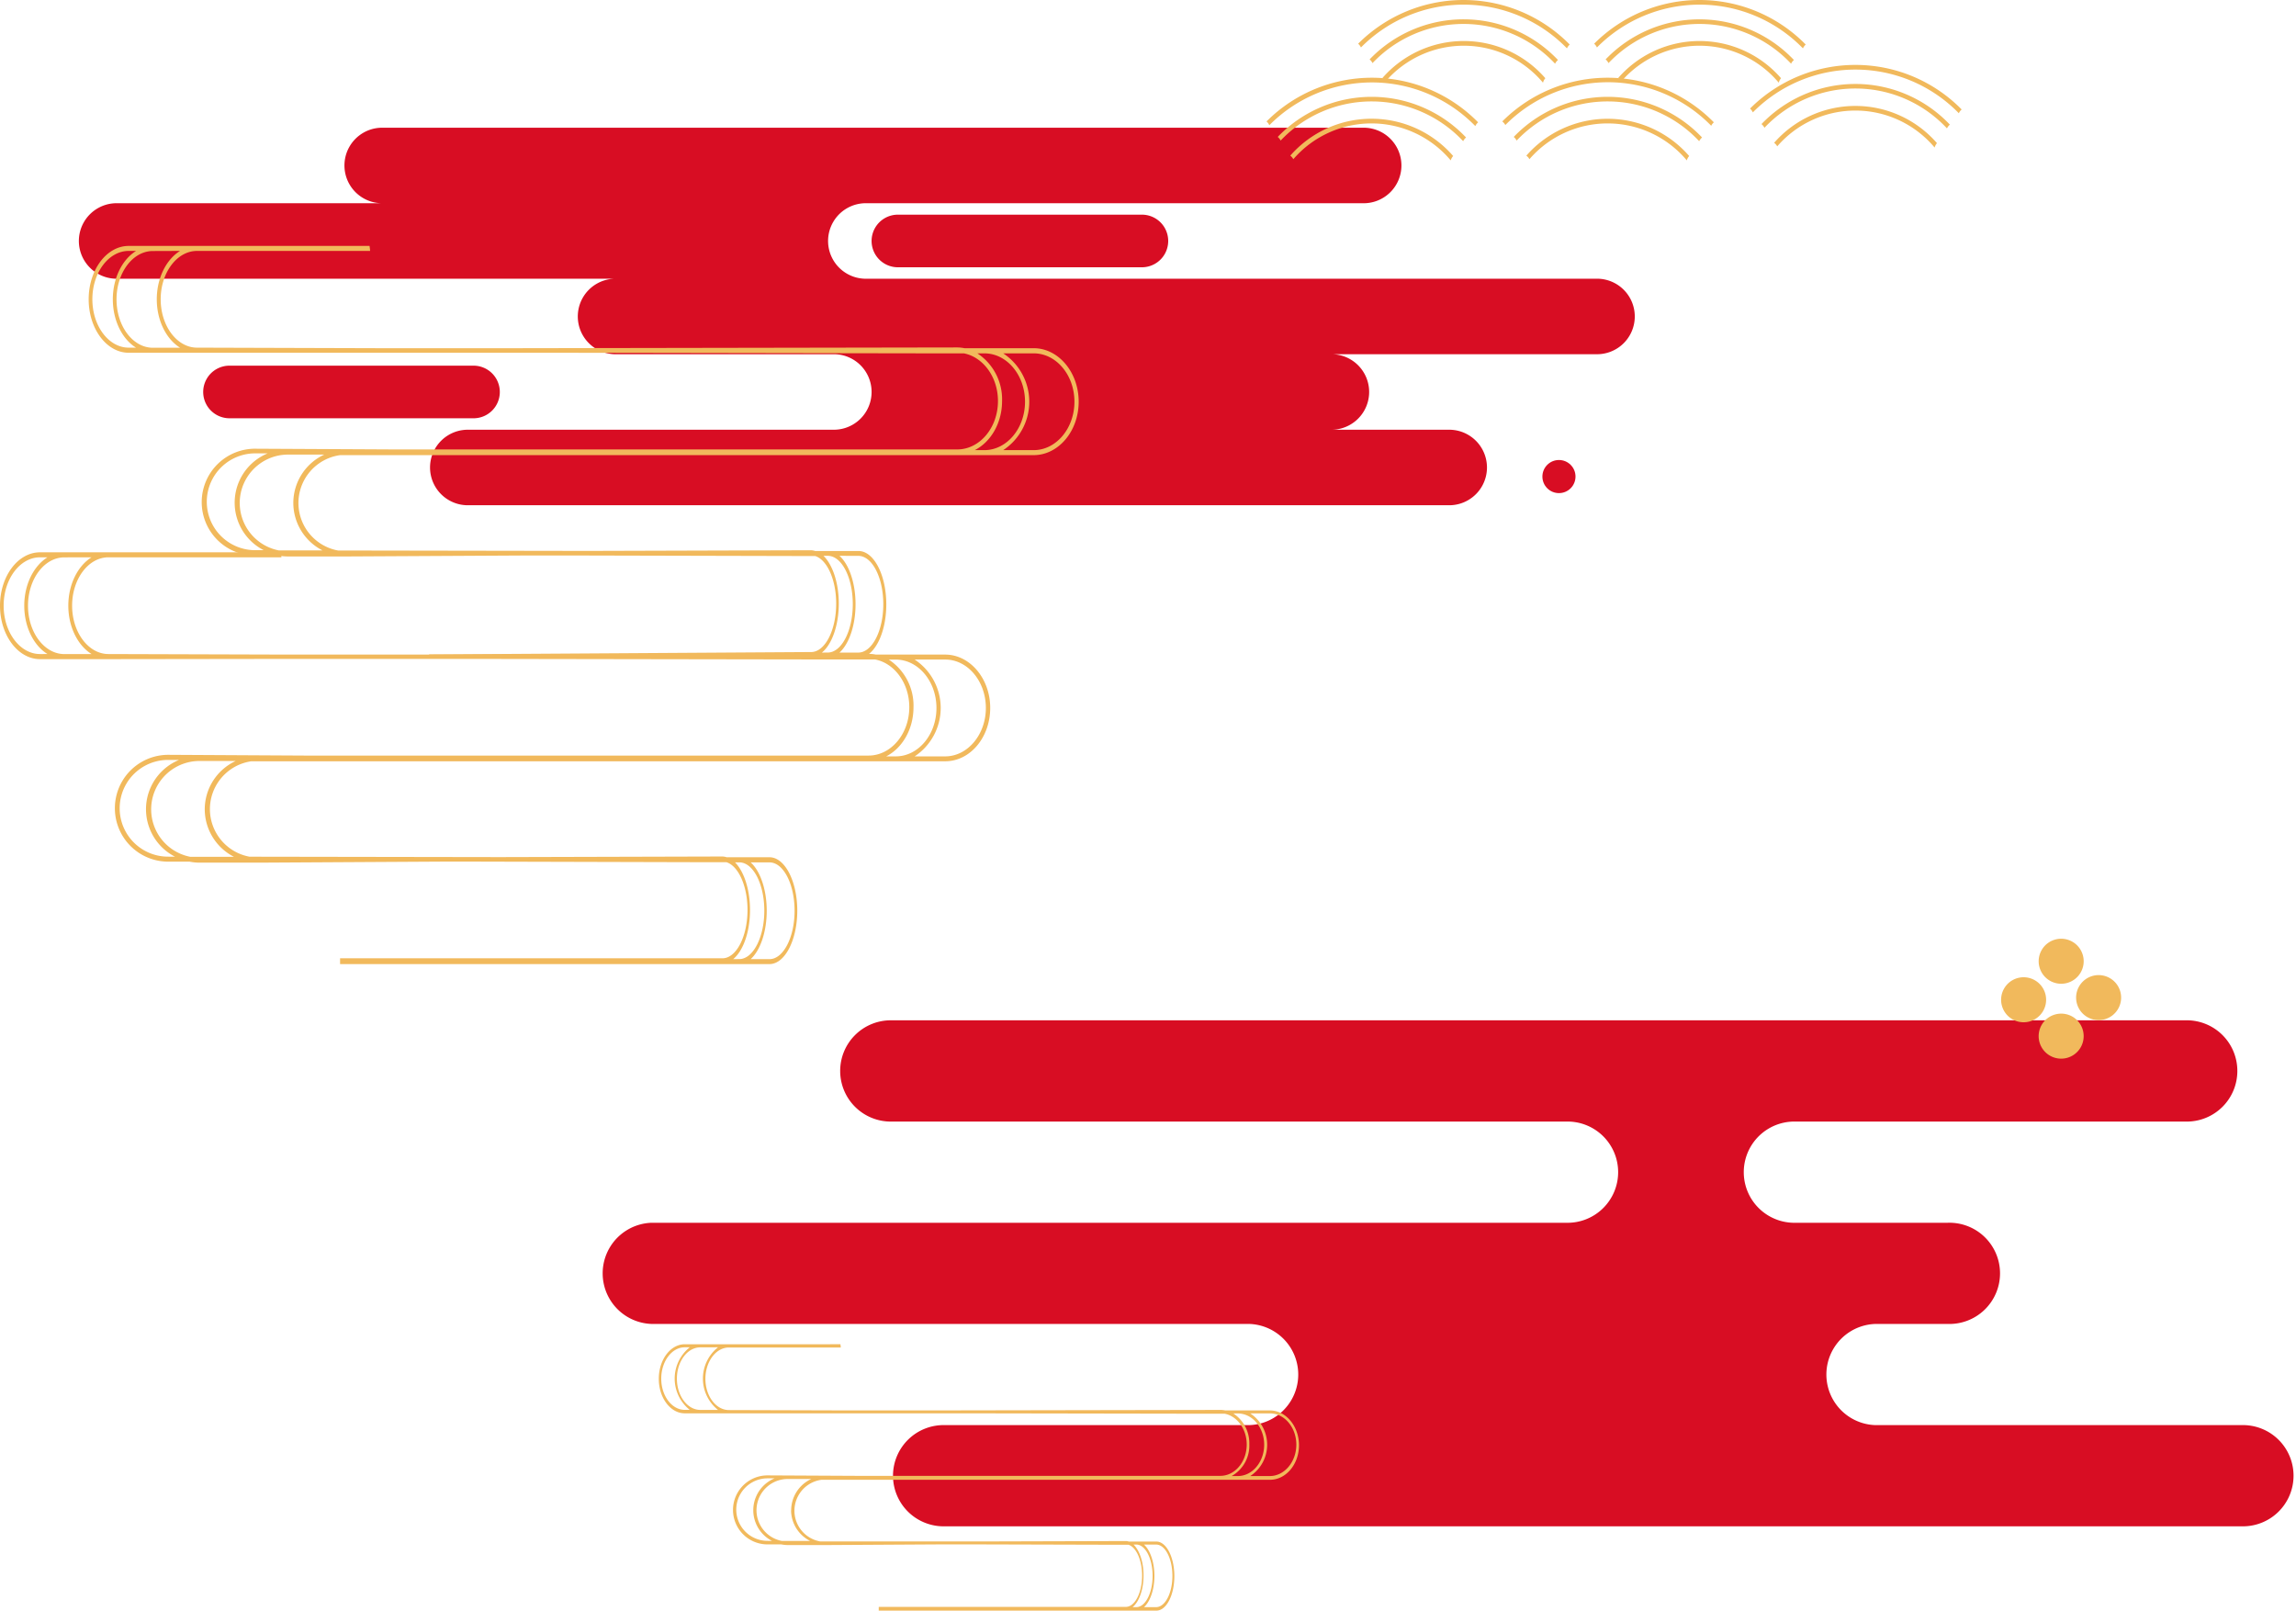 <?xml version="1.0" encoding="UTF-8" standalone="no"?><svg xmlns="http://www.w3.org/2000/svg" xmlns:xlink="http://www.w3.org/1999/xlink" fill="#000000" height="322.1" preserveAspectRatio="xMidYMid meet" version="1" viewBox="0.0 -0.0 459.1 322.1" width="459.1" zoomAndPan="magnify"><g data-name="14.Asian Geometric Shape Element - Cloud Line"><g id="change1_1"><path d="M319.06,55.73H173.13a7.55,7.55,0,0,1,0-15.1H272.4a7.55,7.55,0,1,0,0-15.09H76.15a7.55,7.55,0,0,0,0,15.09H23.32a7.55,7.55,0,0,0,0,15.1h99.49a7.55,7.55,0,0,0,0,15.09h43.92a7.55,7.55,0,1,1,0,15.1H93.54a7.55,7.55,0,0,0,0,15.1H289.78a7.55,7.55,0,1,0,0-15.1H266.22a7.55,7.55,0,0,0,0-15.1h52.84a7.55,7.55,0,1,0,0-15.09Z" fill="#d80d23"/></g><g id="change1_2"><path d="M179.54,42.92a5.26,5.26,0,1,0,0,10.52h48.79a5.26,5.26,0,0,0,0-10.52Z" fill="#d80d23"/></g><g id="change1_3"><path d="M99.94,78.37a5.26,5.26,0,0,0-5.26-5.26H45.89a5.26,5.26,0,1,0,0,10.52H94.68A5.25,5.25,0,0,0,99.94,78.37Z" fill="#d80d23"/></g><g id="change1_4"><circle cx="311.72" cy="95.28" fill="#d80d23" r="3.31" transform="rotate(-45 311.726 95.279)"/></g><g id="change2_2"><path d="M206.69,69.62H192.85a7.84,7.84,0,0,0-1.45-.15l-87.87.15H75.58l-36.19-.11c-4,0-7.26-4.34-7.26-9.67s3.26-9.67,7.26-9.67H74c0-.33-.07-.67-.1-1H25.73c-4.42,0-8,4.79-8,10.68s3.6,10.68,8,10.68h4.85l8.58,0,.23,0,36.45,0h36l73.36.12,7.54,0c3.86.76,6.81,4.74,6.81,9.54,0,5.33-3.65,9.67-8.13,9.67H78.68l-27.34-.14a10.68,10.68,0,1,0,0,21.35H55.6a10.91,10.91,0,0,0,2,.19l10.79,0c.31,0,.63,0,1,0l36.77-.2h6.83l45.35.11,4.66,0c2.38.75,4.2,4.73,4.2,9.53,0,5.33-2.25,9.67-5,9.67l-76.4.48c0,.15,0-.16,0,0s0,.46,0,.68h85.87c3.06,0,5.55-4.79,5.55-10.68s-2.49-10.68-5.55-10.68l-6,0-.14,0H163a3,3,0,0,0-.89-.15l-44.38.13h0l-50.13-.08A9.66,9.66,0,0,1,68,91H206.69c4.95,0,9-4.79,9-10.68S211.64,69.62,206.69,69.62ZM36,50.17c-2.74,1.7-4.65,5.39-4.65,9.67s1.92,8,4.67,9.69l-5.46,0c-4,0-7.26-4.34-7.26-9.67s3.25-9.67,7.26-9.67ZM25.73,69.51c-4,0-7.26-4.34-7.26-9.67s3.25-9.67,7.26-9.67h1.48c-2.74,1.7-4.65,5.39-4.65,9.67s1.91,8,4.65,9.68ZM51.34,110a9.68,9.68,0,1,1,0-19.35h2.17A10.67,10.67,0,0,0,52.72,110Zm113,20.48c2-1.62,3.38-5.42,3.38-9.82,0-4.16-1.25-7.76-3.06-9.53h.86c2.78,0,5,4.34,5,9.67s-2.25,9.67-5,9.67Zm7.28-19.34c2.78,0,5,4.34,5,9.67s-2.25,9.67-5,9.67h-3.76c1.89-1.7,3.21-5.39,3.21-9.67s-1.32-8-3.22-9.68ZM58.65,100.54a10.68,10.68,0,0,0,5.84,9.51l-8.74,0a9.67,9.67,0,0,1,1.84-19.16h7.25A10.68,10.68,0,0,0,58.65,100.54ZM194.91,90c3.21-1.63,5.46-5.42,5.46-9.82a11,11,0,0,0-4.94-9.53h1.4c4.48,0,8.13,4.33,8.13,9.67S201.31,90,196.83,90Zm11.78,0H200.6a11.59,11.59,0,0,0,0-19.35h6.1c4.49,0,8.14,4.33,8.14,9.67S211.18,90,206.69,90Z" fill="#f1b95c"/></g><g id="change2_3"><path d="M189,130.88H175.14a7.86,7.86,0,0,0-1.46-.15l-87.86.15H57.87l-36.19-.11c-4,0-7.26-4.34-7.26-9.67s3.25-9.67,7.26-9.67H56.27c0-.34-.07-.67-.1-1H8c-4.42,0-8,4.79-8,10.68s3.6,10.68,8,10.68h4.85l8.58,0,.23,0,36.45-.05h36l73.36.12,7.54,0c3.85.76,6.81,4.74,6.81,9.53,0,5.34-3.65,9.68-8.14,9.68H61l-27.35-.15a10.68,10.68,0,0,0,0,21.36h4.27a10.1,10.1,0,0,0,2,.2l10.79,0c.31,0,.63,0,.95,0l36.76-.21h6.84l45.35.12,4.65,0c2.39.76,4.21,4.74,4.21,9.54,0,5.33-2.25,9.67-5,9.67H68c0,.16,0,.32,0,.47s0,.46,0,.69h85.87c3.06,0,5.55-4.79,5.55-10.68s-2.49-10.68-5.55-10.68l-6,0-.14,0H145.3a3,3,0,0,0-.89-.15l-44.38.12h0l-50.13-.08a9.67,9.67,0,0,1,.35-19.08H189c5,0,9-4.79,9-10.67S193.93,130.88,189,130.88ZM18.3,111.43c-2.73,1.7-4.64,5.39-4.64,9.67s1.92,8,4.67,9.68H12.87c-4,0-7.27-4.34-7.27-9.67s3.26-9.67,7.27-9.67ZM8,130.77c-4,0-7.27-4.34-7.27-9.67S4,111.43,8,111.43H9.49c-2.73,1.7-4.64,5.39-4.64,9.67s1.91,8,4.65,9.67Zm25.6,40.51a9.67,9.67,0,1,1,0-19.34H35.8a10.66,10.66,0,0,0-.8,19.35Zm113,20.49c2-1.63,3.37-5.42,3.37-9.82,0-4.16-1.24-7.77-3-9.53h.86c2.77,0,5,4.34,5,9.67s-2.26,9.67-5,9.67Zm7.28-19.34c2.77,0,5,4.34,5,9.67s-2.26,9.67-5,9.67H150.1c1.89-1.7,3.21-5.39,3.21-9.67s-1.32-8-3.22-9.68ZM40.94,161.8a10.7,10.7,0,0,0,5.84,9.51l-8.74,0a9.67,9.67,0,0,1,1.84-19.16h7.25A10.68,10.68,0,0,0,40.94,161.8ZM177.2,151.23c3.21-1.63,5.46-5.42,5.46-9.83a11,11,0,0,0-4.94-9.52h1.4c4.48,0,8.13,4.34,8.13,9.68s-3.65,9.67-8.13,9.67Zm11.78,0h-6.09a11.6,11.6,0,0,0,0-19.36H189c4.49,0,8.13,4.34,8.13,9.68S193.47,151.23,189,151.23Z" fill="#f1b95c"/></g><g id="change1_5"><path d="M448.17,284.94H375a10.12,10.12,0,0,1,0-20.23h14.48a10.12,10.12,0,1,0,0-20.23h-31a10.12,10.12,0,0,1,0-20.23h78.78a10.11,10.11,0,0,0,10.11-10.11h0A10.11,10.11,0,0,0,437.31,204H178.13A10.12,10.12,0,0,0,168,214.14h0a10.12,10.12,0,0,0,10.12,10.11h135a10.12,10.12,0,1,1,0,20.23H130.31a10.12,10.12,0,0,0,0,20.23H249.79a10.12,10.12,0,0,1,0,20.23H189a10.12,10.12,0,1,0,0,20.23H448.17a10.12,10.12,0,1,0,0-20.23Z" fill="#d80d23"/></g><g id="change2_4"><path d="M424,198.38a4.5,4.5,0,1,0-3.28,5.45A4.5,4.5,0,0,0,424,198.38Z" fill="#f1b95c"/></g><g id="change2_5"><path d="M411.06,202.8a4.5,4.5,0,1,0,5.45,3.28A4.49,4.49,0,0,0,411.06,202.8Z" fill="#f1b95c"/></g><g id="change2_6"><path d="M409,198.8a4.5,4.5,0,1,0-3.28,5.46A4.5,4.5,0,0,0,409,198.8Z" fill="#f1b95c"/></g><g id="change2_7"><path d="M413.23,196.56a4.5,4.5,0,1,0-5.45-3.28A4.5,4.5,0,0,0,413.23,196.56Z" fill="#f1b95c"/></g><g id="change2_8"><path d="M253.92,282H245a4.92,4.92,0,0,0-.94-.1l-56.81.1H169.15l-23.4-.07c-2.59,0-4.7-2.81-4.7-6.25s2.11-6.26,4.7-6.26h22.37c0-.21-.05-.43-.07-.65H136.92c-2.86,0-5.19,3.1-5.19,6.91s2.33,6.9,5.19,6.9h8.83l23.57,0h23.26l47.43.08h4.88c2.49.49,4.4,3.06,4.4,6.16,0,3.45-2.36,6.26-5.26,6.26H171.15l-17.68-.09a6.9,6.9,0,1,0,0,13.8h2.76a6.88,6.88,0,0,0,1.29.13l7,0c.21,0,.41,0,.62,0l23.77-.14h4.42l29.32.08h3c1.54.49,2.72,3.07,2.72,6.17,0,3.45-1.46,6.25-3.25,6.25H175.71v.31c0,.15,0,.3,0,.44h55.52c2,0,3.59-3.1,3.59-6.9s-1.61-6.91-3.59-6.91h-5.53a1.91,1.91,0,0,0-.58-.1l-28.69.08h0l-32.41,0a6.24,6.24,0,0,1,.23-12.33h89.69c3.2,0,5.8-3.1,5.8-6.91S257.12,282,253.92,282ZM143.57,269.38a8,8,0,0,0,0,12.52h-3.53c-2.59,0-4.69-2.81-4.69-6.25s2.1-6.26,4.69-6.26Zm-6.65,12.51c-2.59,0-4.7-2.81-4.7-6.25s2.11-6.26,4.7-6.26h1a8,8,0,0,0,0,12.51Zm16.55,26.19a6.25,6.25,0,1,1,0-12.5h1.41a6.9,6.9,0,0,0-.51,12.51Zm73,13.25c1.29-1.05,2.19-3.5,2.19-6.35,0-2.69-.81-5-2-6.16h.56c1.79,0,3.25,2.81,3.25,6.26s-1.46,6.25-3.25,6.25Zm4.71-12.51c1.8,0,3.25,2.81,3.25,6.26s-1.45,6.25-3.25,6.25h-2.43c1.22-1.1,2.08-3.49,2.08-6.25s-.86-5.17-2.09-6.26Zm-73-6.87A6.92,6.92,0,0,0,162,308.1h-5.65a6.25,6.25,0,0,1,1.19-12.39h4.68A6.91,6.91,0,0,0,158.2,302Zm88.1-6.83a7,7,0,0,0,3.53-6.36,7.13,7.13,0,0,0-3.19-6.15h.9c2.9,0,5.26,2.81,5.26,6.25s-2.36,6.26-5.26,6.26Zm7.62,0H250a7.49,7.49,0,0,0,0-12.52h3.95c2.9,0,5.26,2.81,5.26,6.25S256.82,295.12,253.92,295.12Z" fill="#f1b95c"/></g></g><g data-name="13.Asian Geometric Shape Element - Flower 2" fill="#f1b95c" id="change2_1"><path d="M295,25.21a2.08,2.08,0,0,1,.56-.75,29.76,29.76,0,0,0-42.31-.18,2.21,2.21,0,0,1,.56.76,28.86,28.86,0,0,1,41.19.17Z"/><path d="M293.15,27.49a26,26,0,0,0-37.66-.11,2.16,2.16,0,0,1,.58.73,25.05,25.05,0,0,1,36.5.12A2.29,2.29,0,0,1,293.15,27.49Z"/><path d="M290.57,31.19A21.59,21.59,0,0,0,258,31.12a2.18,2.18,0,0,1,.61.71,20.66,20.66,0,0,1,31.47.24A2.34,2.34,0,0,1,290.57,31.19Z"/><path d="M313.32,9.67a2.21,2.21,0,0,1,.56-.76,29.77,29.77,0,0,0-42.31-.17,2.17,2.17,0,0,1,.56.75,28.84,28.84,0,0,1,41.19.18Z"/><path d="M311.53,12a26,26,0,0,0-37.67-.12,2.08,2.08,0,0,1,.58.74,25.06,25.06,0,0,1,36.51.12A2.08,2.08,0,0,1,311.53,12Z"/><path d="M309,15.64a21.59,21.59,0,0,0-32.56-.06,2.08,2.08,0,0,1,.61.71,20.68,20.68,0,0,1,31.48.24A2.19,2.19,0,0,1,309,15.64Z"/><path d="M342.14,25.21a2.08,2.08,0,0,1,.56-.75,29.76,29.76,0,0,0-42.31-.18A2.21,2.21,0,0,1,301,25a28.86,28.86,0,0,1,41.19.17Z"/><path d="M340.34,27.49a26,26,0,0,0-37.66-.11,2.16,2.16,0,0,1,.58.73,25.05,25.05,0,0,1,36.5.12A2.29,2.29,0,0,1,340.34,27.49Z"/><path d="M337.76,31.19a21.6,21.6,0,0,0-32.56-.07,2.1,2.1,0,0,1,.62.71,20.66,20.66,0,0,1,31.47.24A2.34,2.34,0,0,1,337.76,31.19Z"/><path d="M360.51,9.67a2.21,2.21,0,0,1,.56-.76,29.77,29.77,0,0,0-42.31-.17,2.17,2.17,0,0,1,.56.75,28.84,28.84,0,0,1,41.19.18Z"/><path d="M358.71,12a26,26,0,0,0-37.66-.12,2.19,2.19,0,0,1,.58.74,25.06,25.06,0,0,1,36.51.12A2,2,0,0,1,358.71,12Z"/><path d="M356.13,15.64a21.58,21.58,0,0,0-32.55-.06,2.08,2.08,0,0,1,.61.71,20.68,20.68,0,0,1,31.48.24A2.29,2.29,0,0,1,356.13,15.64Z"/><path d="M391.68,22.64a2.17,2.17,0,0,1,.57-.75,29.79,29.79,0,0,0-42.32-.18,2.09,2.09,0,0,1,.56.76,28.86,28.86,0,0,1,41.19.17Z"/><path d="M389.89,24.92a26,26,0,0,0-37.67-.11,2.13,2.13,0,0,1,.59.74,25,25,0,0,1,36.5.12A2.23,2.23,0,0,1,389.89,24.92Z"/><path d="M387.31,28.62a21.6,21.6,0,0,0-32.56-.07,2.21,2.21,0,0,1,.62.71,20.66,20.66,0,0,1,31.47.24A2.27,2.27,0,0,1,387.31,28.62Z"/></g></svg>